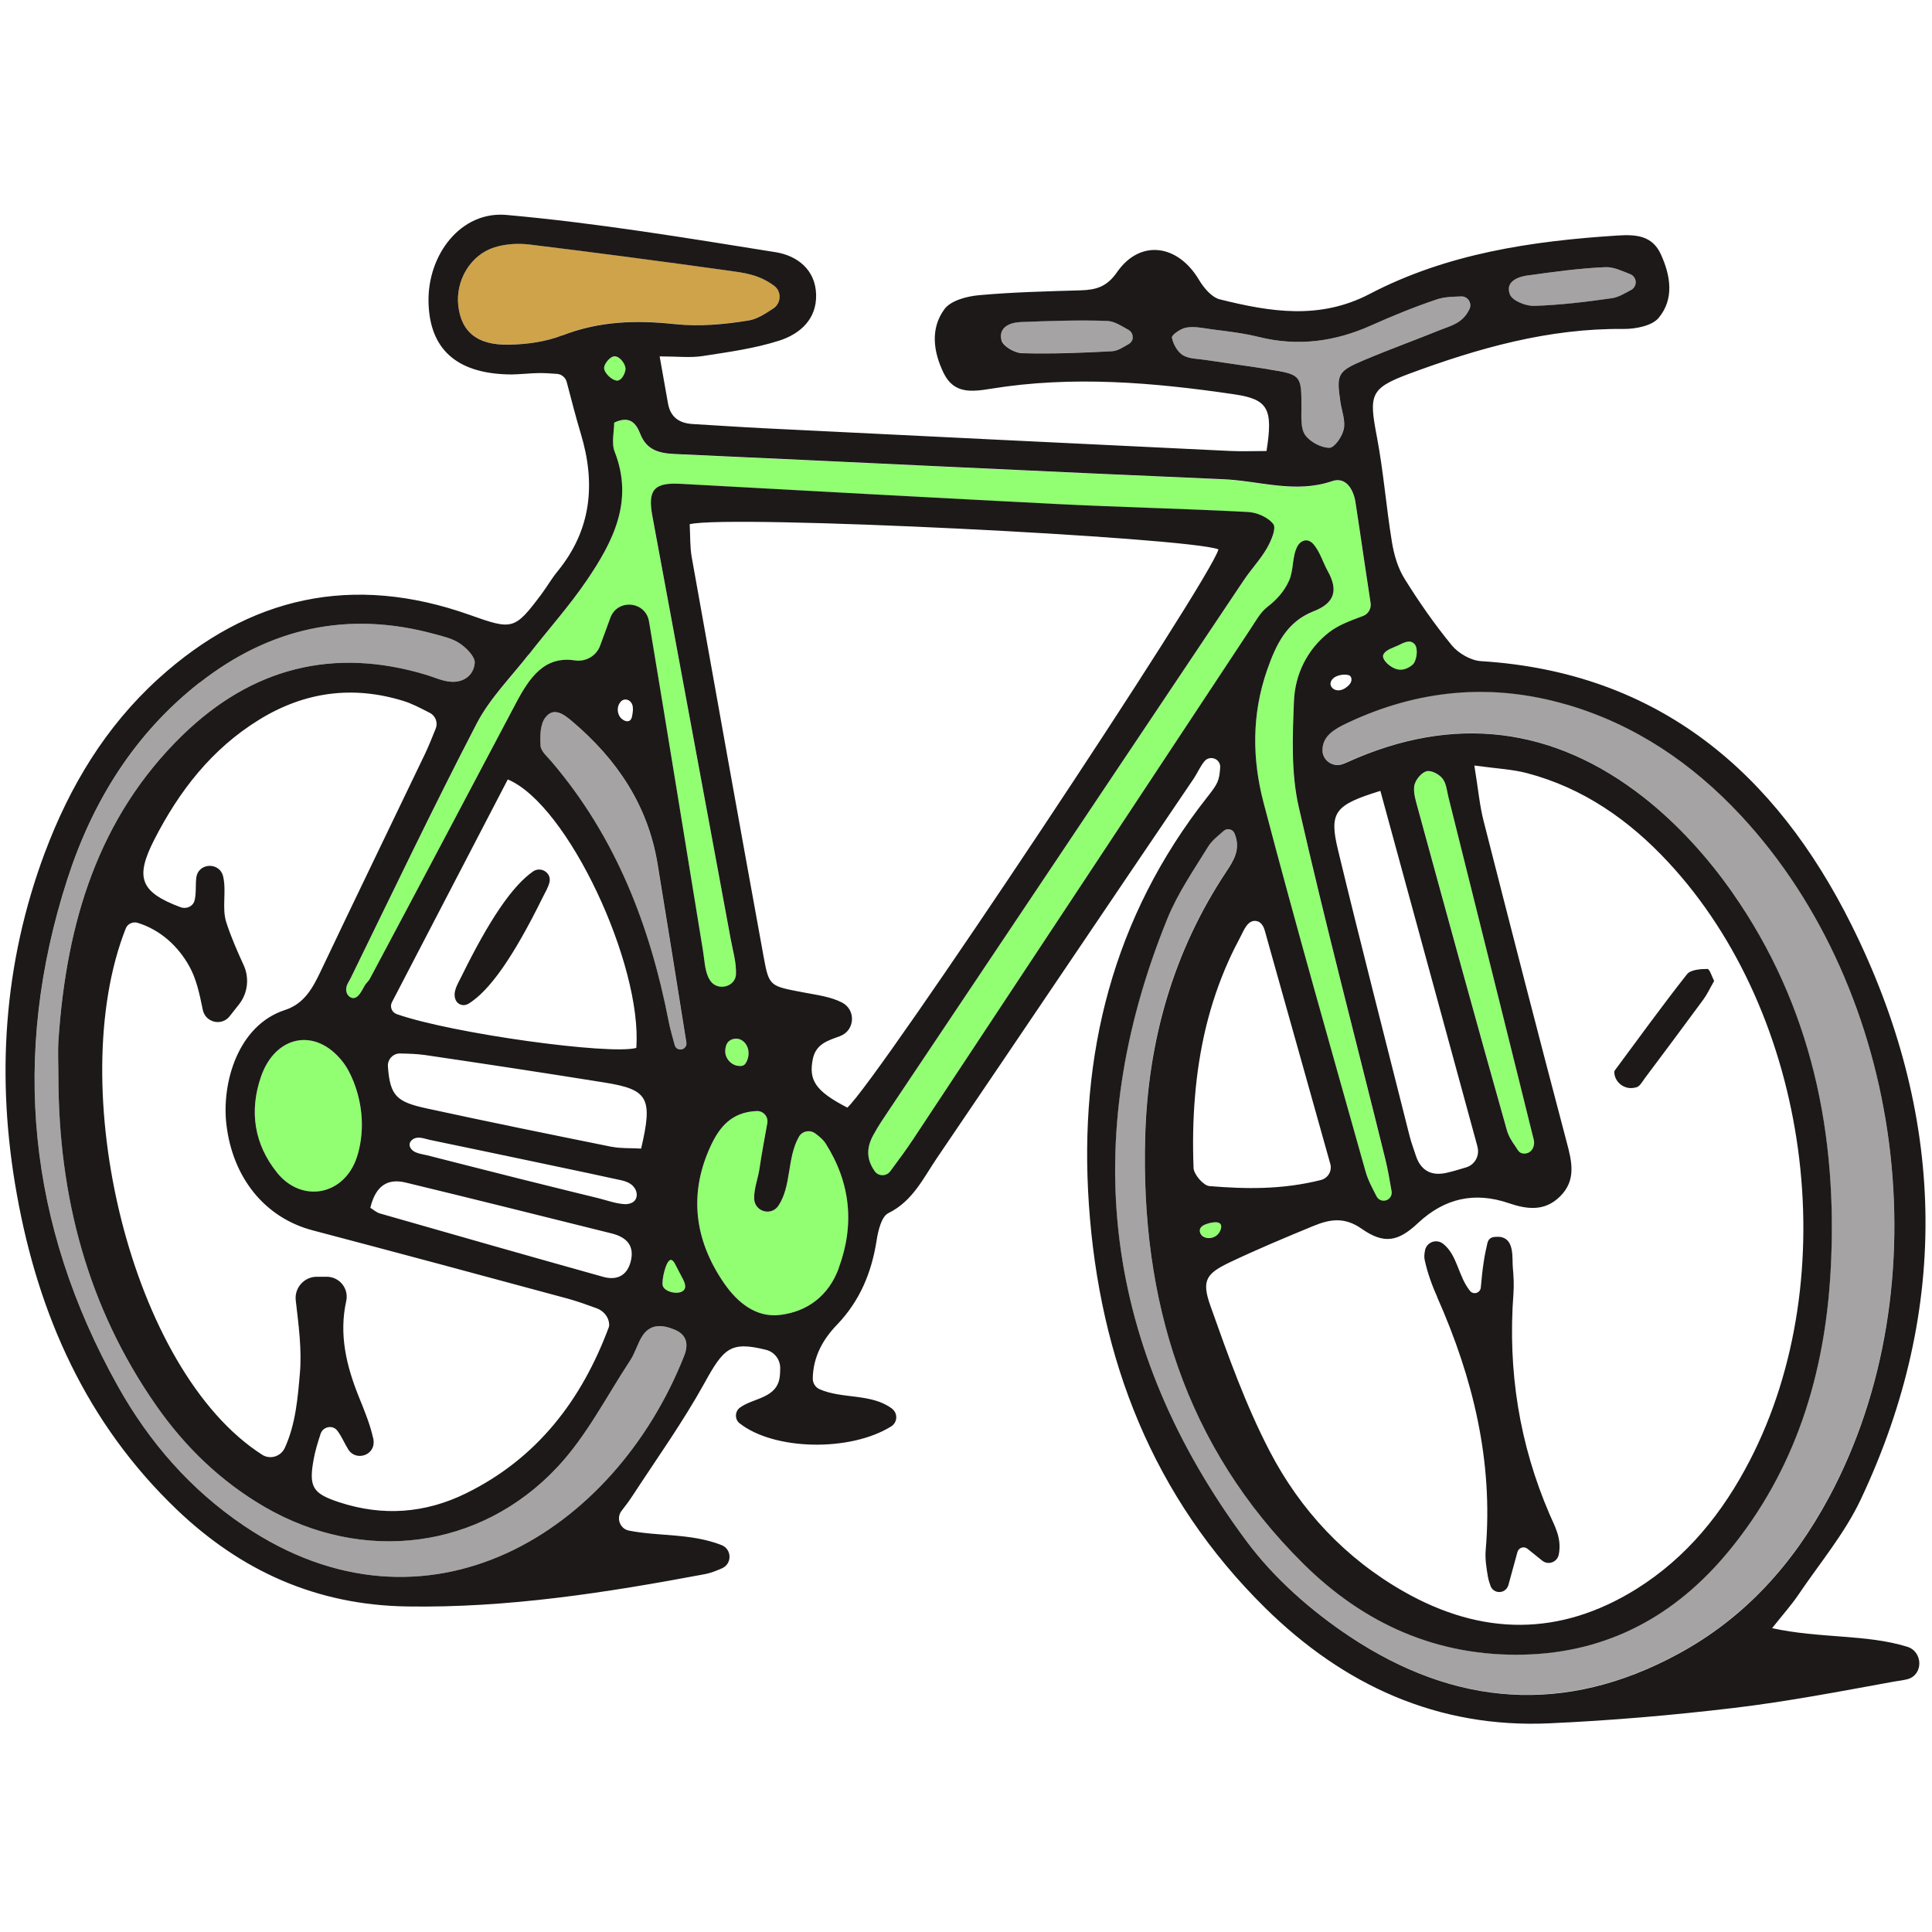<svg width="64" height="64" viewBox="0 0 64 64" fill="none" xmlns="http://www.w3.org/2000/svg">
<path d="M46.277 22.169C46.464 22.216 46.646 22.14 46.791 22.024C46.935 21.905 46.988 21.484 46.867 21.342C46.709 21.16 46.482 21.302 46.314 21.381C46.19 21.439 45.885 21.529 45.829 21.687C45.819 21.718 45.816 21.753 45.829 21.792C45.885 21.958 46.116 22.127 46.28 22.169H46.277Z" fill="#92FF72"/>
<path d="M40.274 40.945C40.335 40.906 40.385 40.848 40.419 40.782C40.435 40.75 40.446 40.719 40.453 40.684C40.519 40.366 40.029 40.508 39.885 40.579C39.824 40.608 39.769 40.661 39.753 40.727C39.737 40.79 39.761 40.858 39.803 40.906C39.845 40.953 39.906 40.985 39.969 40.998C40.074 41.022 40.188 41.001 40.277 40.943L40.274 40.945Z" fill="#92FF72"/>
<path d="M24.43 35.301C24.538 35.32 24.643 35.314 24.704 35.22C24.775 35.106 24.806 34.962 24.796 34.827C24.783 34.664 24.685 34.506 24.538 34.437C24.44 34.393 24.324 34.395 24.23 34.437C24.177 34.461 24.132 34.495 24.101 34.543C24.05 34.614 24.032 34.706 24.027 34.793C24.016 35.033 24.195 35.257 24.43 35.299V35.301Z" fill="#92FF72"/>
<path d="M43.803 24.818C43.79 25.169 44.138 25.424 44.467 25.308C44.528 25.287 44.583 25.266 44.638 25.24C48.149 23.649 51.46 24.06 54.454 26.414C55.566 27.289 56.564 28.39 57.378 29.551C60.006 33.307 60.889 37.574 60.638 42.091C60.449 45.52 59.477 48.698 57.254 51.39C55.503 53.51 53.269 54.74 50.469 54.806C47.599 54.875 45.176 53.776 43.177 51.801C39.242 47.908 37.783 43.049 37.933 37.642C38.022 34.492 38.847 31.534 40.614 28.877C40.856 28.514 41.109 28.132 40.893 27.605C40.835 27.46 40.654 27.415 40.535 27.515C40.33 27.692 40.137 27.845 40.016 28.042C39.534 28.819 39.007 29.585 38.668 30.426C35.681 37.776 36.563 44.685 41.28 51.037C42.197 52.27 43.429 53.355 44.715 54.211C48.181 56.516 51.831 56.818 55.59 54.782C57.823 53.571 59.411 51.78 60.588 49.586C64.352 42.572 63.096 32.841 57.662 27.007C56.061 25.287 54.167 23.997 51.884 23.33C49.384 22.601 46.969 22.832 44.628 23.939C44.206 24.136 43.819 24.355 43.801 24.816L43.803 24.818Z" fill="#A5A3A3"/>
<path d="M27.009 37.548C26.832 37.416 26.574 37.463 26.466 37.656C26.066 38.356 26.224 39.283 25.787 39.939C25.547 40.297 24.994 40.137 24.983 39.707C24.976 39.368 25.11 39.044 25.157 38.725C25.228 38.24 25.318 37.761 25.418 37.205C25.457 36.992 25.286 36.797 25.07 36.805C24.222 36.834 23.83 37.353 23.553 37.937C22.803 39.531 23 41.082 23.993 42.517C24.43 43.147 25.047 43.655 25.845 43.558C26.753 43.445 27.451 42.918 27.786 42.009C28.318 40.561 28.173 39.178 27.354 37.88C27.272 37.748 27.146 37.645 27.012 37.548H27.009Z" fill="#92FF72"/>
<path d="M37.391 10.925C37.156 10.796 36.922 10.636 36.682 10.628C35.731 10.594 34.775 10.63 33.824 10.665C33.453 10.678 33.074 10.839 33.182 11.273C33.229 11.465 33.619 11.692 33.859 11.697C34.854 11.724 35.852 11.687 36.848 11.631C37.035 11.621 37.217 11.494 37.398 11.392C37.475 11.35 37.525 11.271 37.533 11.184C37.543 11.076 37.488 10.973 37.396 10.923L37.391 10.925Z" fill="#A5A3A3"/>
<path d="M50.201 37.974C50.249 38.043 50.301 38.154 50.378 38.188C50.425 38.209 50.478 38.217 50.531 38.211C50.573 38.206 50.615 38.196 50.652 38.175C50.802 38.09 50.847 37.903 50.81 37.751C50.757 37.532 50.702 37.313 50.647 37.097C50.538 36.66 50.431 36.226 50.322 35.788C50.107 34.917 49.888 34.042 49.672 33.17C49.456 32.299 49.237 31.424 49.019 30.552C48.8 29.681 48.584 28.806 48.366 27.934C48.239 27.424 48.11 26.913 47.984 26.404C47.931 26.194 47.913 25.949 47.789 25.791C47.678 25.651 47.425 25.514 47.27 25.546C47.109 25.58 46.92 25.796 46.87 25.97C46.812 26.162 46.87 26.404 46.928 26.61C47.915 30.221 48.903 33.834 49.922 37.437C49.977 37.635 50.088 37.809 50.204 37.974H50.201Z" fill="#92FF72"/>
<path d="M3.908 45.925C4.94 47.772 6.31 49.346 8.082 50.542C14.121 54.622 20.353 50.782 22.665 44.906C22.81 44.537 22.757 44.213 22.344 44.045C21.954 43.884 21.562 43.837 21.29 44.237C21.122 44.487 21.048 44.801 20.882 45.053C20.095 46.249 19.433 47.566 18.467 48.596C15.899 51.34 12.022 51.804 8.767 49.918C7.31 49.073 6.125 47.924 5.167 46.55C2.894 43.292 1.948 39.631 1.935 35.699C1.935 35.261 1.909 34.824 1.94 34.392C2.206 30.591 3.233 27.086 6.054 24.344C8.338 22.124 11.04 21.424 14.124 22.356C14.374 22.432 14.619 22.546 14.874 22.577C15.33 22.635 15.686 22.39 15.725 21.963C15.744 21.758 15.451 21.468 15.233 21.316C14.99 21.15 14.672 21.078 14.379 21C11.522 20.223 8.935 20.799 6.62 22.609C4.453 24.302 3.062 26.557 2.23 29.135C0.352 34.964 0.921 40.581 3.91 45.928L3.908 45.925Z" fill="#A5A3A3"/>
<path d="M22.368 41.872C22.339 41.819 22.308 41.761 22.252 41.738C22.244 41.735 22.236 41.732 22.229 41.732C22.06 41.732 21.913 42.43 21.957 42.586C22.031 42.844 22.703 42.944 22.703 42.602C22.703 42.509 22.658 42.422 22.616 42.341C22.534 42.183 22.453 42.027 22.371 41.869L22.368 41.872Z" fill="#92FF72"/>
<path d="M22.349 10.733C23.155 10.82 23.995 10.741 24.801 10.612C25.075 10.567 25.328 10.404 25.62 10.212C25.884 10.041 25.9 9.656 25.647 9.467C25.136 9.085 24.628 9.032 24.14 8.963C21.941 8.658 19.742 8.366 17.538 8.097C17.161 8.052 16.745 8.076 16.384 8.189C15.575 8.442 15.078 9.303 15.183 10.141C15.288 10.991 15.802 11.431 16.848 11.415C17.445 11.405 18.077 11.321 18.631 11.105C19.85 10.631 21.069 10.594 22.349 10.731V10.733Z" fill="#CFA34A"/>
<path d="M50.826 10.136C51.684 10.107 52.543 10.001 53.394 9.88C53.615 9.848 53.82 9.717 54.031 9.606C54.121 9.559 54.176 9.466 54.181 9.366C54.187 9.24 54.113 9.129 53.999 9.082C53.726 8.974 53.449 8.84 53.18 8.85C52.322 8.887 51.468 9.006 50.615 9.124C50.267 9.171 49.849 9.332 50.012 9.756C50.091 9.962 50.547 10.143 50.823 10.136H50.826Z" fill="#A5A3A3"/>
<path d="M43.108 13.53C43.108 13.83 43.077 14.197 43.232 14.41C43.395 14.639 43.759 14.834 44.035 14.834C44.201 14.834 44.459 14.452 44.512 14.21C44.57 13.931 44.444 13.614 44.399 13.314C44.265 12.4 44.301 12.303 45.165 11.937C46.005 11.581 46.864 11.27 47.709 10.928C48.047 10.791 48.442 10.717 48.671 10.246C48.768 10.043 48.621 9.809 48.397 9.819C48.091 9.832 47.831 9.84 47.596 9.917C46.856 10.164 46.129 10.462 45.416 10.78C44.22 11.315 42.998 11.484 41.699 11.162C41.202 11.039 40.691 10.978 40.182 10.915C39.89 10.878 39.569 10.802 39.279 10.854C39.102 10.889 38.802 11.099 38.818 11.184C38.858 11.399 39 11.655 39.181 11.765C39.389 11.892 39.682 11.884 39.937 11.924C40.625 12.029 41.315 12.121 41.999 12.229C43.103 12.403 43.108 12.424 43.106 13.527L43.108 13.53Z" fill="#A5A3A3"/>
<path d="M21.78 28.619C21.462 26.678 20.434 25.159 18.962 23.905C18.678 23.663 18.346 23.415 18.069 23.76C17.893 23.981 17.882 24.387 17.903 24.703C17.917 24.887 18.127 25.064 18.267 25.23C20.39 27.718 21.527 30.65 22.144 33.818C22.196 34.09 22.273 34.356 22.346 34.622C22.373 34.719 22.465 34.779 22.565 34.766H22.568C22.676 34.751 22.752 34.648 22.734 34.54C22.415 32.567 22.104 30.592 21.78 28.622V28.619Z" fill="#A5A3A3"/>
<path d="M11.464 32.788C11.464 32.891 11.517 32.999 11.609 33.047C11.865 33.176 12.015 32.733 12.11 32.609C12.162 32.541 12.213 32.496 12.255 32.422C13.874 29.386 15.481 26.341 17.09 23.299C17.533 22.464 18.03 21.727 19.039 21.885C19.4 21.94 19.75 21.74 19.877 21.398C19.993 21.081 20.106 20.776 20.216 20.473C20.451 19.833 21.386 19.92 21.497 20.594C21.502 20.618 21.504 20.642 21.51 20.668C22.11 24.276 22.695 27.89 23.285 31.501C23.335 31.801 23.34 32.127 23.466 32.393C23.485 32.433 23.509 32.472 23.535 32.507C23.777 32.849 24.354 32.704 24.378 32.285C24.378 32.285 24.378 32.28 24.378 32.278C24.394 31.893 24.278 31.503 24.204 31.119C23.34 26.449 22.476 21.779 21.61 17.11C21.449 16.238 21.665 15.988 22.532 16.035C26.709 16.262 30.886 16.496 35.063 16.707C37.151 16.812 39.243 16.857 41.331 16.968C41.631 16.983 42.013 17.147 42.179 17.373C42.285 17.515 42.103 17.932 41.963 18.171C41.747 18.545 41.442 18.866 41.2 19.227C37.294 25.056 33.39 30.887 29.487 36.721C29.292 37.011 29.097 37.3 28.929 37.606C28.708 38.011 28.681 38.391 28.974 38.807C29.097 38.983 29.363 38.978 29.49 38.807C29.764 38.433 30.019 38.093 30.254 37.737C33.98 32.106 37.699 26.47 41.426 20.837C41.595 20.584 41.747 20.291 41.979 20.115C42.282 19.883 42.545 19.593 42.701 19.241C42.859 18.882 42.798 18.45 42.975 18.108C43.033 17.997 43.143 17.905 43.267 17.908C43.362 17.908 43.451 17.966 43.512 18.04C43.725 18.29 43.82 18.64 43.981 18.927C44.339 19.57 44.199 19.988 43.515 20.257C42.619 20.608 42.266 21.353 41.966 22.222C41.458 23.689 41.479 25.166 41.855 26.602C42.927 30.689 44.091 34.753 45.234 38.82C45.313 39.104 45.464 39.37 45.598 39.639C45.653 39.75 45.782 39.808 45.906 39.773C46.038 39.736 46.119 39.607 46.096 39.471C46.032 39.112 45.974 38.754 45.888 38.404C44.924 34.514 43.904 30.634 43.017 26.726C42.761 25.604 42.811 24.392 42.861 23.228C42.898 22.34 43.306 21.514 44.02 20.958C44.352 20.7 44.773 20.557 45.153 20.413C45.324 20.347 45.427 20.168 45.4 19.986C45.324 19.485 45.255 19.027 45.187 18.572C45.09 17.926 45 17.278 44.897 16.633C44.826 16.199 44.571 15.793 44.128 15.946C42.898 16.367 41.71 15.933 40.512 15.883C34.46 15.624 28.41 15.322 22.358 15.048C21.836 15.024 21.423 14.924 21.209 14.386C21.075 14.047 20.872 13.757 20.343 14.01C20.343 14.31 20.245 14.681 20.359 14.971C21.001 16.609 20.303 17.953 19.434 19.233C18.85 20.094 18.149 20.876 17.506 21.701C16.919 22.454 16.221 23.152 15.787 23.987C14.341 26.768 12.987 29.599 11.612 32.42C11.552 32.544 11.462 32.652 11.462 32.799L11.464 32.788Z" fill="#92FF72"/>
<path d="M20.303 11.813C20.179 11.855 19.995 12.071 20.013 12.211C20.031 12.366 20.253 12.577 20.413 12.606C20.584 12.637 20.721 12.356 20.721 12.208C20.721 12.2 20.721 12.192 20.721 12.187C20.7 12.021 20.492 11.75 20.305 11.816L20.303 11.813Z" fill="#92FF72"/>
<path d="M8.646 35.665C8.251 36.808 8.42 37.901 9.176 38.844C9.966 39.829 11.306 39.623 11.775 38.462C11.809 38.375 11.838 38.285 11.865 38.193C12.075 37.413 12.009 36.581 11.712 35.828C11.62 35.591 11.504 35.364 11.348 35.167C10.45 34.021 9.118 34.3 8.646 35.665Z" fill="#92FF72"/>
<path d="M1.49 28.232C0.11 31.919 -0.135 35.712 0.558 39.565C1.274 43.566 2.868 47.145 5.849 50C7.98 52.039 10.485 53.171 13.487 53.216C16.824 53.269 20.087 52.758 23.343 52.147C23.529 52.112 23.709 52.044 23.914 51.954C24.259 51.804 24.248 51.314 23.896 51.18C22.874 50.785 21.836 50.901 20.835 50.703C20.535 50.645 20.403 50.285 20.593 50.045C20.725 49.876 20.843 49.718 20.951 49.552C21.76 48.315 22.621 47.108 23.335 45.818C23.975 44.659 24.198 44.422 25.373 44.714C25.65 44.783 25.845 45.03 25.845 45.315C25.845 45.402 25.842 45.489 25.834 45.575C25.76 46.331 24.97 46.294 24.512 46.629C24.341 46.753 24.333 47.016 24.499 47.148C25.642 48.048 28.16 48.099 29.519 47.253C29.737 47.119 29.748 46.811 29.542 46.658C28.86 46.15 27.899 46.352 27.146 46.018C27.006 45.955 26.922 45.812 26.924 45.66C26.938 44.943 27.256 44.372 27.728 43.882C28.484 43.094 28.873 42.157 29.039 41.09C29.089 40.769 29.2 40.3 29.424 40.189C30.238 39.789 30.585 39.025 31.044 38.351C33.885 34.169 36.709 29.97 39.548 25.785C39.666 25.609 39.756 25.388 39.901 25.216C40.083 25.003 40.436 25.14 40.42 25.419C40.393 25.875 40.33 25.975 39.988 26.41C36.862 30.381 35.732 34.951 36.071 39.905C36.422 45.033 38.194 49.6 41.91 53.263C44.505 55.821 47.62 57.256 51.326 57.087C53.37 56.995 55.411 56.819 57.442 56.577C59.214 56.366 60.974 56.026 62.73 55.707C62.875 55.681 63.036 55.665 63.186 55.626C63.718 55.484 63.707 54.715 63.181 54.551C61.819 54.13 60.297 54.283 58.703 53.935C59.096 53.442 59.354 53.153 59.57 52.834C60.276 51.788 61.108 50.801 61.64 49.671C64.653 43.289 64.439 36.873 61.329 30.631C58.83 25.619 54.966 22.269 49.058 21.901C48.724 21.88 48.316 21.645 48.097 21.382C47.523 20.684 47.002 19.936 46.525 19.167C46.303 18.811 46.177 18.371 46.109 17.953C45.919 16.796 45.83 15.619 45.611 14.468C45.347 13.085 45.377 12.867 46.67 12.385C48.964 11.534 51.302 10.87 53.789 10.897C54.184 10.899 54.729 10.794 54.947 10.528C55.464 9.904 55.343 9.137 55.019 8.426C54.734 7.8 54.197 7.763 53.583 7.802C50.733 7.984 47.931 8.4 45.371 9.738C43.712 10.604 42.071 10.331 40.409 9.917C40.135 9.849 39.869 9.527 39.709 9.256C39.005 8.084 37.76 7.923 37.001 9.019C36.669 9.498 36.314 9.601 35.813 9.617C34.681 9.651 33.546 9.677 32.418 9.78C32.021 9.817 31.494 9.957 31.286 10.241C30.814 10.881 30.915 11.647 31.257 12.353C31.597 13.056 32.189 12.98 32.829 12.877C35.529 12.438 38.221 12.669 40.899 13.064C42.018 13.23 42.174 13.554 41.955 14.94C41.56 14.94 41.136 14.958 40.715 14.937C35.576 14.692 30.438 14.439 25.299 14.186C24.515 14.147 23.732 14.092 22.95 14.047C22.505 14.021 22.21 13.826 22.128 13.362C22.049 12.904 21.965 12.448 21.852 11.806C22.439 11.806 22.866 11.858 23.274 11.795C24.127 11.663 24.997 11.545 25.813 11.284C26.495 11.065 27.056 10.581 27.035 9.759C27.014 8.919 26.39 8.466 25.697 8.355C22.732 7.881 19.761 7.386 16.774 7.12C15.27 6.986 14.166 8.429 14.195 9.999C14.225 11.547 15.104 12.359 16.832 12.403C17.18 12.411 17.527 12.361 17.875 12.358C18.07 12.358 18.265 12.372 18.449 12.385C18.604 12.395 18.733 12.506 18.773 12.653C18.936 13.27 19.076 13.825 19.242 14.373C19.739 16.025 19.592 17.558 18.465 18.932C18.273 19.167 18.12 19.435 17.938 19.68C17.043 20.873 16.982 20.876 15.555 20.368C11.696 18.998 8.256 19.749 5.246 22.483C3.5 24.068 2.312 26.041 1.49 28.235V28.232ZM37.528 11.187C37.52 11.274 37.47 11.35 37.394 11.395C37.212 11.497 37.03 11.624 36.843 11.634C35.848 11.69 34.849 11.726 33.854 11.7C33.614 11.695 33.224 11.468 33.177 11.276C33.069 10.841 33.451 10.681 33.82 10.668C34.773 10.633 35.726 10.597 36.677 10.631C36.917 10.639 37.151 10.799 37.386 10.928C37.478 10.979 37.533 11.081 37.523 11.187H37.528ZM27.786 42.009C27.451 42.921 26.753 43.447 25.845 43.558C25.047 43.658 24.43 43.147 23.993 42.518C23 41.082 22.803 39.534 23.553 37.938C23.83 37.353 24.222 36.837 25.07 36.805C25.286 36.797 25.457 36.992 25.418 37.205C25.318 37.761 25.228 38.24 25.157 38.725C25.11 39.044 24.975 39.368 24.983 39.707C24.994 40.137 25.55 40.297 25.787 39.939C26.224 39.283 26.066 38.356 26.466 37.656C26.574 37.464 26.832 37.416 27.009 37.548C27.143 37.648 27.27 37.751 27.351 37.88C28.173 39.178 28.318 40.561 27.783 42.009H27.786ZM24.025 34.795C24.03 34.709 24.048 34.616 24.098 34.545C24.13 34.498 24.177 34.464 24.227 34.44C24.322 34.398 24.441 34.395 24.536 34.44C24.683 34.508 24.78 34.666 24.794 34.83C24.807 34.964 24.775 35.109 24.701 35.222C24.641 35.317 24.536 35.325 24.428 35.304C24.191 35.262 24.012 35.038 24.025 34.798V34.795ZM28.065 36.689C27.001 36.139 26.788 35.778 26.924 35.088C27.027 34.574 27.433 34.469 27.825 34.324C28.328 34.137 28.363 33.444 27.883 33.205C27.506 33.015 27.061 32.96 26.648 32.881C25.51 32.662 25.479 32.699 25.297 31.698C24.493 27.284 23.701 22.867 22.913 18.45C22.855 18.119 22.868 17.771 22.847 17.365C24.159 17.039 39.348 17.8 40.362 18.198C40.143 19.143 29.052 35.828 28.067 36.692L28.065 36.689ZM45.827 21.687C45.885 21.529 46.19 21.44 46.312 21.382C46.477 21.303 46.706 21.16 46.864 21.342C46.988 21.485 46.933 21.906 46.788 22.024C46.643 22.143 46.462 22.219 46.275 22.169C46.111 22.127 45.88 21.959 45.824 21.793C45.811 21.756 45.811 21.719 45.824 21.687H45.827ZM51.887 23.336C54.17 24.002 56.064 25.293 57.666 27.013C63.096 32.846 64.355 42.578 60.592 49.592C59.414 51.786 57.824 53.579 55.593 54.788C51.834 56.827 48.187 56.521 44.718 54.217C43.433 53.363 42.2 52.278 41.284 51.043C36.567 44.691 35.684 37.782 38.671 30.431C39.011 29.591 39.54 28.825 40.019 28.048C40.141 27.85 40.336 27.698 40.538 27.521C40.657 27.421 40.839 27.466 40.897 27.611C41.112 28.135 40.86 28.517 40.617 28.883C38.853 31.54 38.026 34.498 37.936 37.648C37.783 43.055 39.245 47.914 43.18 51.807C45.179 53.785 47.602 54.88 50.473 54.812C53.272 54.746 55.506 53.516 57.257 51.396C59.48 48.704 60.452 45.525 60.642 42.096C60.892 37.579 60.012 33.313 57.381 29.557C56.567 28.395 55.569 27.294 54.458 26.42C51.463 24.066 48.152 23.655 44.642 25.245C44.586 25.272 44.528 25.293 44.471 25.314C44.139 25.43 43.791 25.174 43.807 24.824C43.825 24.366 44.212 24.147 44.634 23.947C46.978 22.843 49.393 22.612 51.89 23.339L51.887 23.336ZM48.943 37.993C49.022 38.283 48.856 38.583 48.571 38.67C48.331 38.743 48.113 38.809 47.892 38.857C47.391 38.962 47.049 38.757 46.894 38.259C46.828 38.051 46.749 37.848 46.696 37.637C45.901 34.477 45.087 31.324 44.323 28.156C44.02 26.899 44.215 26.665 45.727 26.199C46.807 30.155 47.863 34.026 48.945 37.99L48.943 37.993ZM46.867 25.97C46.917 25.796 47.107 25.58 47.267 25.546C47.423 25.514 47.676 25.651 47.786 25.791C47.91 25.949 47.931 26.194 47.981 26.404C48.108 26.915 48.237 27.426 48.363 27.934C48.582 28.806 48.798 29.678 49.016 30.552C49.235 31.424 49.451 32.296 49.669 33.17C49.885 34.042 50.104 34.917 50.32 35.788C50.428 36.226 50.536 36.66 50.644 37.097C50.699 37.316 50.752 37.535 50.807 37.751C50.844 37.903 50.799 38.09 50.649 38.175C50.612 38.196 50.57 38.206 50.528 38.212C50.475 38.217 50.423 38.209 50.375 38.188C50.299 38.151 50.246 38.043 50.199 37.974C50.083 37.809 49.972 37.635 49.917 37.437C48.898 33.834 47.91 30.223 46.922 26.61C46.867 26.404 46.809 26.162 46.864 25.97H46.867ZM46.972 40.516C47.858 39.686 48.856 39.473 49.975 39.855C50.597 40.068 51.173 40.132 51.676 39.636C52.227 39.094 52.069 38.47 51.892 37.809C50.957 34.271 50.046 30.729 49.143 27.184C49.016 26.686 48.971 26.167 48.84 25.359C49.583 25.461 50.093 25.483 50.575 25.609C52.448 26.099 53.973 27.171 55.269 28.567C59.957 33.613 61.129 42.257 57.966 48.378C57.07 50.111 55.88 51.593 54.205 52.639C51.666 54.219 49.09 54.188 46.522 52.734C44.573 51.63 43.077 50.029 42.058 48.07C41.26 46.534 40.673 44.883 40.093 43.247C39.796 42.407 39.959 42.186 40.76 41.806C41.663 41.377 42.59 40.99 43.517 40.608C44.049 40.39 44.534 40.303 45.105 40.703C45.845 41.222 46.314 41.135 46.972 40.516ZM39.798 40.908C39.756 40.861 39.735 40.792 39.748 40.729C39.764 40.663 39.819 40.611 39.88 40.582C40.025 40.511 40.515 40.368 40.449 40.687C40.441 40.721 40.43 40.753 40.414 40.785C40.383 40.85 40.333 40.908 40.27 40.948C40.18 41.006 40.064 41.027 39.962 41.003C39.898 40.99 39.838 40.959 39.796 40.911L39.798 40.908ZM43.759 39.089C42.469 39.413 41.265 39.389 40.064 39.291C39.867 39.276 39.545 38.904 39.538 38.688C39.508 37.903 39.519 37.113 39.585 36.331C39.648 35.557 39.767 34.785 39.948 34.029C40.133 33.27 40.383 32.528 40.704 31.817C40.823 31.551 40.954 31.29 41.091 31.034C41.197 30.837 41.323 30.471 41.605 30.508C41.642 30.513 41.676 30.523 41.705 30.539C41.813 30.6 41.871 30.726 41.903 30.845C41.963 31.061 42.024 31.277 42.084 31.493C42.205 31.922 42.324 32.351 42.445 32.778C42.685 33.631 42.925 34.482 43.164 35.335C43.404 36.189 43.644 37.045 43.883 37.898C43.944 38.117 44.007 38.338 44.068 38.556C44.133 38.788 43.991 39.031 43.757 39.089H43.759ZM44.078 22.628C44.078 22.628 44.078 22.622 44.078 22.62C44.086 22.559 44.125 22.506 44.17 22.467C44.257 22.393 44.365 22.364 44.476 22.351C44.552 22.343 44.7 22.343 44.744 22.414C44.779 22.467 44.776 22.538 44.752 22.596C44.726 22.654 44.684 22.701 44.634 22.741C44.571 22.794 44.502 22.838 44.423 22.857C44.344 22.878 44.257 22.872 44.186 22.83C44.115 22.788 44.068 22.709 44.075 22.628H44.078ZM50.618 9.124C51.468 9.006 52.324 8.887 53.183 8.85C53.452 8.84 53.728 8.974 54.002 9.082C54.115 9.127 54.189 9.24 54.184 9.361C54.178 9.467 54.123 9.556 54.034 9.604C53.823 9.717 53.617 9.846 53.396 9.878C52.545 10.001 51.687 10.104 50.828 10.133C50.549 10.144 50.096 9.962 50.017 9.754C49.854 9.33 50.273 9.169 50.62 9.122L50.618 9.124ZM42.003 12.229C41.315 12.121 40.628 12.029 39.94 11.924C39.682 11.884 39.393 11.892 39.184 11.766C39.003 11.655 38.861 11.397 38.821 11.184C38.805 11.1 39.103 10.889 39.282 10.855C39.572 10.799 39.893 10.878 40.185 10.915C40.694 10.979 41.205 11.039 41.702 11.163C43.001 11.484 44.223 11.316 45.419 10.781C46.132 10.462 46.859 10.165 47.599 9.917C47.836 9.838 48.094 9.83 48.4 9.82C48.624 9.809 48.774 10.046 48.674 10.246C48.445 10.718 48.05 10.791 47.713 10.928C46.867 11.271 46.006 11.582 45.168 11.937C44.304 12.303 44.268 12.401 44.402 13.315C44.447 13.615 44.573 13.931 44.515 14.21C44.465 14.455 44.207 14.834 44.038 14.834C43.762 14.834 43.398 14.639 43.235 14.41C43.083 14.194 43.111 13.828 43.111 13.531C43.114 12.427 43.109 12.406 42.005 12.232L42.003 12.229ZM18.631 11.107C18.078 11.323 17.446 11.408 16.848 11.418C15.802 11.434 15.289 10.994 15.183 10.144C15.08 9.303 15.576 8.445 16.384 8.192C16.745 8.079 17.161 8.055 17.538 8.1C19.742 8.368 21.941 8.661 24.14 8.966C24.628 9.035 25.136 9.087 25.647 9.469C25.897 9.656 25.881 10.041 25.621 10.215C25.328 10.407 25.076 10.57 24.802 10.615C23.996 10.747 23.155 10.823 22.35 10.736C21.07 10.599 19.85 10.636 18.631 11.11V11.107ZM20.722 12.208C20.722 12.356 20.585 12.638 20.414 12.606C20.253 12.577 20.032 12.366 20.013 12.211C19.995 12.072 20.179 11.855 20.303 11.813C20.49 11.75 20.698 12.021 20.719 12.185C20.719 12.193 20.719 12.198 20.719 12.206L20.722 12.208ZM17.509 21.692C18.149 20.868 18.852 20.086 19.437 19.225C20.306 17.945 21.004 16.602 20.361 14.963C20.248 14.674 20.345 14.302 20.345 14.002C20.875 13.749 21.078 14.039 21.212 14.379C21.425 14.916 21.836 15.016 22.36 15.04C28.413 15.314 34.462 15.617 40.515 15.875C41.716 15.925 42.903 16.359 44.131 15.938C44.573 15.788 44.829 16.193 44.9 16.625C45.002 17.27 45.092 17.918 45.19 18.564C45.258 19.022 45.326 19.478 45.403 19.978C45.429 20.16 45.329 20.339 45.155 20.405C44.776 20.549 44.352 20.692 44.023 20.95C43.309 21.506 42.901 22.332 42.864 23.22C42.816 24.384 42.766 25.596 43.019 26.718C43.907 30.626 44.929 34.503 45.89 38.396C45.977 38.746 46.035 39.104 46.098 39.462C46.122 39.597 46.04 39.728 45.908 39.765C45.785 39.8 45.656 39.744 45.6 39.631C45.463 39.362 45.316 39.096 45.237 38.812C44.094 34.743 42.93 30.681 41.858 26.594C41.481 25.159 41.46 23.684 41.968 22.214C42.271 21.345 42.622 20.599 43.517 20.249C44.205 19.981 44.341 19.562 43.983 18.919C43.823 18.632 43.728 18.285 43.514 18.032C43.454 17.958 43.364 17.903 43.27 17.9C43.146 17.9 43.035 17.989 42.977 18.1C42.798 18.44 42.861 18.872 42.703 19.233C42.548 19.585 42.285 19.875 41.982 20.107C41.75 20.286 41.597 20.576 41.428 20.829C37.704 26.462 33.983 32.099 30.256 37.73C30.022 38.085 29.766 38.427 29.492 38.799C29.366 38.973 29.1 38.975 28.976 38.799C28.684 38.383 28.71 38.001 28.931 37.598C29.097 37.292 29.295 37.003 29.49 36.713C33.393 30.882 37.296 25.051 41.202 19.22C41.444 18.859 41.75 18.537 41.966 18.163C42.105 17.921 42.285 17.508 42.182 17.365C42.016 17.139 41.634 16.973 41.334 16.96C39.245 16.849 37.154 16.804 35.065 16.699C30.888 16.488 26.711 16.254 22.534 16.027C21.665 15.98 21.449 16.23 21.612 17.102C22.479 21.771 23.343 26.441 24.206 31.111C24.277 31.495 24.396 31.888 24.38 32.27C24.38 32.27 24.38 32.275 24.38 32.278C24.357 32.694 23.78 32.839 23.537 32.499C23.511 32.462 23.49 32.425 23.469 32.386C23.343 32.12 23.337 31.793 23.287 31.493C22.697 27.882 22.113 24.268 21.512 20.66C21.507 20.636 21.504 20.613 21.499 20.586C21.388 19.912 20.453 19.825 20.219 20.465C20.108 20.768 19.995 21.074 19.879 21.39C19.753 21.732 19.402 21.932 19.042 21.877C18.033 21.721 17.535 22.456 17.093 23.291C15.483 26.333 13.877 29.378 12.257 32.414C12.217 32.491 12.165 32.533 12.112 32.602C12.017 32.728 11.867 33.17 11.612 33.039C11.52 32.991 11.467 32.886 11.467 32.781C11.467 32.633 11.556 32.525 11.617 32.401C12.995 29.583 14.346 26.752 15.791 23.968C16.226 23.133 16.924 22.435 17.511 21.682L17.509 21.692ZM22.571 34.764H22.568C22.468 34.78 22.376 34.717 22.35 34.622C22.279 34.356 22.199 34.09 22.147 33.818C21.53 30.65 20.393 27.718 18.27 25.23C18.13 25.064 17.917 24.887 17.906 24.703C17.885 24.387 17.893 23.981 18.072 23.76C18.349 23.412 18.681 23.663 18.965 23.905C20.44 25.159 21.465 26.678 21.783 28.619C22.107 30.592 22.421 32.565 22.737 34.537C22.755 34.645 22.679 34.748 22.571 34.764ZM22.7 42.605C22.7 42.947 22.028 42.847 21.954 42.589C21.91 42.433 22.057 41.733 22.226 41.735C22.234 41.735 22.242 41.735 22.25 41.741C22.305 41.764 22.336 41.822 22.365 41.875C22.447 42.033 22.529 42.188 22.61 42.346C22.652 42.428 22.697 42.515 22.697 42.607L22.7 42.605ZM12.36 47.638C12.257 47.174 12.07 46.724 11.891 46.281C11.477 45.254 11.222 44.214 11.47 43.094C11.559 42.681 11.243 42.294 10.822 42.294H10.495C10.076 42.294 9.75 42.66 9.797 43.076C9.892 43.9 10.003 44.706 9.934 45.494C9.863 46.316 9.792 47.185 9.434 47.964C9.302 48.249 8.949 48.359 8.686 48.191C4.324 45.402 2.099 35.991 4.166 30.755C4.227 30.6 4.403 30.521 4.564 30.571C5.325 30.808 5.902 31.351 6.265 31.998C6.5 32.414 6.605 32.899 6.718 33.452C6.803 33.871 7.34 34.003 7.606 33.666L7.914 33.276C8.206 32.907 8.267 32.409 8.075 31.98C7.859 31.506 7.651 31.037 7.495 30.55C7.345 30.081 7.506 29.538 7.393 29.038C7.279 28.54 6.56 28.575 6.502 29.08C6.473 29.33 6.505 29.604 6.444 29.833C6.392 30.031 6.17 30.123 5.978 30.052C4.638 29.549 4.472 29.07 5.106 27.824C5.931 26.207 7.013 24.808 8.588 23.839C10.087 22.917 11.68 22.701 13.358 23.218C13.65 23.307 13.924 23.454 14.238 23.615C14.43 23.713 14.514 23.942 14.432 24.139C14.306 24.45 14.203 24.713 14.082 24.966C12.934 27.363 11.772 29.754 10.632 32.156C10.363 32.723 10.084 33.249 9.439 33.458C7.875 33.968 7.343 35.878 7.498 37.234C7.703 39.02 8.778 40.34 10.355 40.756C13.179 41.501 15.997 42.257 18.815 43.021C19.142 43.11 19.46 43.229 19.766 43.339C19.99 43.421 20.164 43.621 20.179 43.861C20.182 43.898 20.179 43.932 20.169 43.961C19.271 46.376 17.796 48.309 15.439 49.468C14.09 50.132 12.681 50.237 11.243 49.766C10.35 49.473 10.219 49.26 10.395 48.317C10.445 48.046 10.529 47.777 10.619 47.501C10.695 47.258 11.017 47.19 11.172 47.39C11.319 47.58 11.412 47.817 11.538 48.017C11.778 48.399 12.378 48.23 12.378 47.78C12.378 47.73 12.373 47.682 12.362 47.635L12.36 47.638ZM11.348 35.167C11.504 35.364 11.617 35.593 11.712 35.828C12.009 36.581 12.075 37.413 11.865 38.193C11.838 38.285 11.809 38.375 11.775 38.462C11.306 39.623 9.966 39.829 9.176 38.844C8.42 37.901 8.251 36.808 8.646 35.665C9.118 34.3 10.45 34.021 11.348 35.167ZM19.977 42.296C17.509 41.606 15.046 40.903 12.584 40.197C12.465 40.163 12.365 40.068 12.268 40.01C12.441 39.281 12.836 39.028 13.437 39.173C15.718 39.723 17.993 40.295 20.269 40.861C20.759 40.985 21.035 41.269 20.888 41.809C20.759 42.281 20.406 42.418 19.977 42.296ZM20.79 39.886C20.746 39.892 20.698 39.889 20.653 39.886C20.374 39.863 20.085 39.758 19.811 39.689C19.521 39.618 19.231 39.547 18.939 39.476C18.36 39.334 17.777 39.189 17.198 39.044C16.619 38.899 16.039 38.751 15.46 38.604C15.17 38.53 14.88 38.456 14.591 38.383C14.446 38.346 14.301 38.309 14.156 38.272C14.03 38.24 13.887 38.225 13.771 38.172C13.729 38.154 13.69 38.13 13.656 38.098C13.595 38.046 13.556 37.961 13.571 37.882C13.582 37.835 13.611 37.793 13.65 37.761C13.661 37.753 13.671 37.745 13.682 37.737C13.856 37.627 14.056 37.722 14.243 37.761C15.415 38.006 16.584 38.248 17.756 38.496C18.341 38.62 18.928 38.743 19.513 38.867C19.805 38.931 20.098 38.994 20.39 39.057C20.638 39.11 20.901 39.144 21.041 39.386C21.106 39.502 21.117 39.657 21.033 39.763C20.975 39.837 20.88 39.873 20.788 39.884L20.79 39.886ZM20.279 37.993C18.23 37.579 16.179 37.163 14.135 36.718C13.142 36.502 12.921 36.31 12.85 35.328C12.834 35.093 13.021 34.893 13.255 34.898C13.537 34.904 13.816 34.911 14.093 34.951C16.076 35.243 18.057 35.544 20.037 35.862C21.475 36.094 21.631 36.373 21.238 38.048C20.872 38.027 20.569 38.048 20.279 37.99V37.993ZM12.984 33.199C14.29 30.689 15.56 28.248 16.821 25.82C18.815 26.652 21.283 31.972 21.078 34.714C20.203 34.953 14.986 34.24 13.142 33.594C12.979 33.537 12.905 33.349 12.984 33.197V33.199ZM20.556 23.252C20.674 23.112 20.875 23.165 20.941 23.333C20.983 23.441 20.967 23.56 20.948 23.673C20.938 23.75 20.919 23.836 20.851 23.876C20.793 23.907 20.719 23.892 20.661 23.858C20.598 23.821 20.553 23.776 20.524 23.728C20.435 23.581 20.443 23.383 20.556 23.252ZM6.621 22.609C8.936 20.8 11.522 20.223 14.38 21C14.672 21.079 14.991 21.15 15.233 21.316C15.454 21.466 15.744 21.758 15.726 21.964C15.686 22.39 15.333 22.635 14.875 22.578C14.62 22.546 14.375 22.433 14.124 22.356C11.04 21.424 8.341 22.127 6.055 24.345C3.234 27.086 2.207 30.592 1.941 34.393C1.909 34.827 1.935 35.264 1.935 35.699C1.946 39.631 2.894 43.289 5.167 46.55C6.126 47.927 7.311 49.073 8.767 49.919C12.02 51.804 15.899 51.341 18.467 48.596C19.434 47.564 20.095 46.25 20.883 45.054C21.049 44.801 21.122 44.488 21.291 44.237C21.562 43.84 21.954 43.885 22.344 44.045C22.758 44.214 22.811 44.538 22.666 44.907C20.351 50.782 14.122 54.622 8.083 50.543C6.31 49.347 4.941 47.772 3.908 45.926C0.919 40.579 0.35 34.961 2.228 29.133C3.06 26.554 4.451 24.303 6.618 22.607L6.621 22.609Z" fill="#1D1919"/>
<path d="M47.615 42.984C48.795 45.647 49.469 48.404 49.216 51.343C49.19 51.641 49.24 51.949 49.292 52.246C49.311 52.346 49.343 52.444 49.377 52.539C49.44 52.713 49.643 52.789 49.809 52.705C49.885 52.665 49.943 52.594 49.967 52.51C50.064 52.152 50.164 51.791 50.267 51.414C50.306 51.267 50.486 51.209 50.601 51.306C50.762 51.435 50.92 51.562 51.089 51.699C51.286 51.859 51.586 51.749 51.636 51.499C51.742 50.956 51.502 50.558 51.336 50.174C50.328 47.837 49.943 45.404 50.135 42.852C50.156 42.565 50.141 42.275 50.114 41.988C50.088 41.685 50.172 41.082 49.737 40.982C49.677 40.969 49.616 40.969 49.556 40.972C49.392 40.977 49.303 41.037 49.269 41.193C49.224 41.388 49.182 41.585 49.153 41.783C49.108 42.062 49.082 42.346 49.053 42.655C49.034 42.834 48.808 42.902 48.695 42.762C48.3 42.272 48.281 41.575 47.804 41.201C47.586 41.029 47.259 41.145 47.206 41.419C47.183 41.538 47.172 41.646 47.196 41.746C47.288 42.167 47.438 42.581 47.615 42.978V42.984Z" fill="#1D1919"/>
<path d="M54.173 36.028C54.188 36.023 54.202 36.02 54.218 36.015C54.323 35.98 54.402 35.836 54.478 35.73C55.131 34.858 55.782 33.987 56.427 33.109C56.554 32.936 56.643 32.738 56.783 32.496C56.712 32.361 56.635 32.098 56.562 32.098C56.33 32.098 56.003 32.122 55.885 32.272C55.076 33.297 54.312 34.355 53.533 35.404C53.506 35.438 53.472 35.483 53.475 35.52V35.525C53.493 35.872 53.836 36.117 54.173 36.025V36.028Z" fill="#1D1919"/>
<path d="M15.504 33.26C16.215 32.83 17.005 31.701 17.98 29.723C18.064 29.551 18.172 29.38 18.206 29.206C18.264 28.906 17.911 28.693 17.659 28.867C16.974 29.343 16.213 30.463 15.296 32.327C15.167 32.591 14.98 32.859 15.096 33.128C15.164 33.283 15.357 33.344 15.502 33.257L15.504 33.26Z" fill="#1D1919"/>
</svg>
